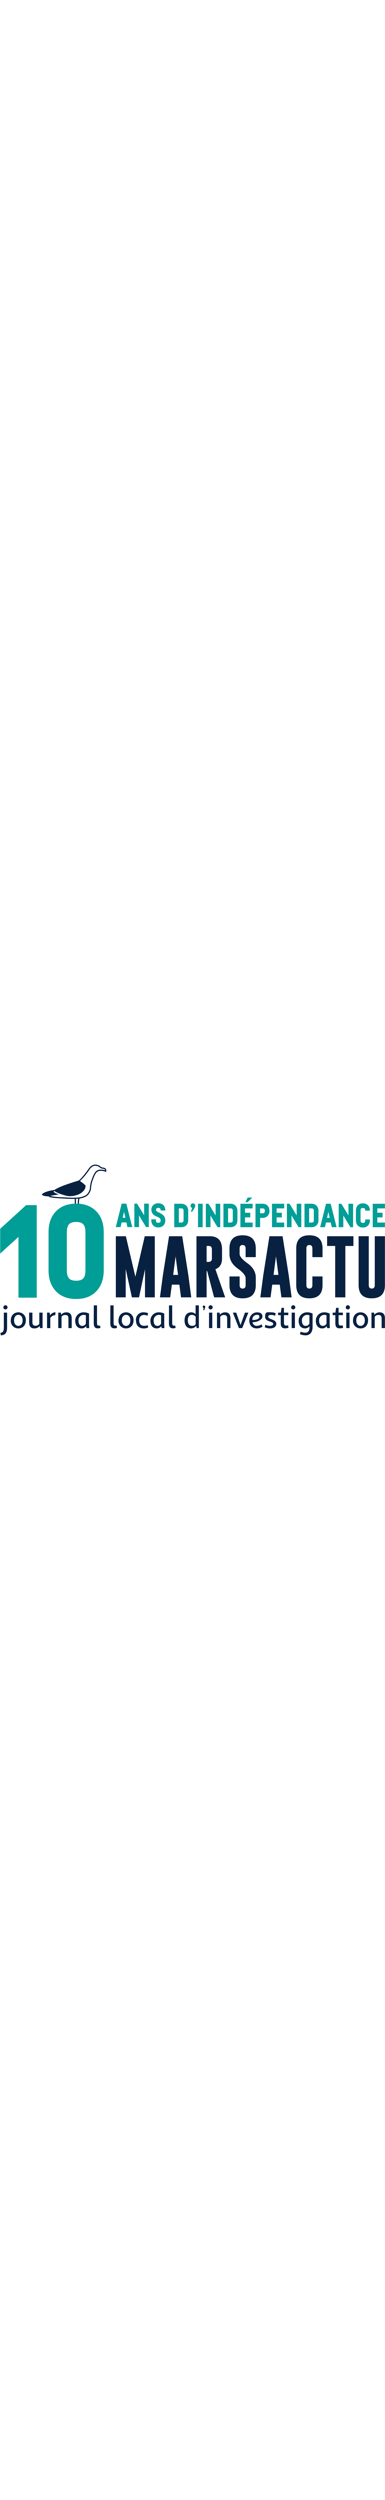 <svg xmlns="http://www.w3.org/2000/svg" version="1.1" viewBox="0 0 2810 1245" width="192">
  <defs>
    <style>
      .cls-1 {
        fill: #009e96;
      }

      .cls-2 {
        fill: #092141;
      }
    </style>
  </defs>
  <!-- Generator: Adobe Illustrator 28.7.1, SVG Export Plug-In . SVG Version: 1.2.0 Build 142)  -->
  <g>
    <g id="Calque_1">
      <g id="Calque_1-2" data-name="Calque_1">
        <path id="Tracé_33" class="cls-2" d="M533.8,241.3h0c-18.9,0-38.2-1-56.9-2-6.3-.3-12.4-.6-18.4-.9-30-.7-59.9-3.6-89.5-8.6.4-.8.5-1.6.4-2.5,14.9-1.9,60.2-10.1,60.2-10.1-32.6-9.3-38.3-17.8-38-22.9,2.9-.4,5.6-.7,8-.9,10.1,12.2,81.8,35.9,102.8,36.6,19.8,1.2,39.7-1.6,58.4-8.1,40.8-11.7,69.2-46.2,62.6-70.8-12.2-11.6-25.4-22-39.6-31.1,25.5-24.9,48.4-52.4,68.3-82,14.5-21.7,30.9-29.4,40.6-29.4,13.4-.5,26.5,4.2,36.6,13.1,2.7,2.4,5.7,4.3,8.9,5.8,3.5,1.3,7.2,2.2,11,2.5,4.2.4,8.2,1.4,12.1,3,3.4,1.6,5.7,5,6,8.8-10.6-3.8-21.8-5.6-33-5.2-11-.4-21.8,3.1-30.5,9.9-.3.3-.7.6-1.1,1-6.1,4.9-17.3,14.2-36.6,70.9-5,14.8-8.1,30.1-9.4,45.7-.2,17.9-6.9,35.2-18.8,48.6-21.8,25.6-69.7,28.6-103.8,28.6M554.6,305.7v-56c5.4-.3,10.8-.6,16.2-1.2-4.6,18.9-4.1,38.6,1.4,57.2h9.2c-6.1-18.9-6.5-39.2-1.1-58.3,25.3-3.6,49.3-11.5,64.1-29,13.1-14.7,20.4-33.6,20.8-53.3,1.3-14.9,4.3-29.6,9-43.8,18.4-54.3,28.8-62.8,33.8-66.9l1.4-1.1c7.1-5.4,15.8-8.1,24.7-7.7,12.3-.4,24.6,1.9,35.8,6.8,1.3.5,2.7.4,3.8-.3,1.2-.7,2-1.9,2.2-3.2,0-.7,2.6-18.4-11.5-24-4.6-1.9-9.4-3.1-14.3-3.5-3.1-.3-6.1-.9-8.9-2-2.4-1.2-4.6-2.6-6.5-4.4C723.1,4.8,708.1-.5,692.6,0,680.2,0,661.1,8.8,644.7,33.3c-16,24.7-60.5,79.1-70.5,82.8-1.9.7-6.9,2.2-13.9,4.4-37.9,11.7-126.3,38.8-162.6,64.4-20.6,1.8-73.1,12.6-90.4,30.4-1.7,1.8-1.6,4.6.1,6.3.3.3.7.6,1.2.8l.8.3c15.3,7.1,17.1,7.7,46.8,9.1,0,.2,0,.4.2.6,1.2,3.6,3.2,9.5,101.6,14.9,6,.3,12.2.6,18.4.9,18.8,1,38.3,2,57.4,2s7.9,0,11.8-.1v55.8l8.7-.2h.3Z"/>
        <path id="Tracé_35" class="cls-2" d="M988,817.5l68.5-295.3h73.2v445.5h-71.4v-204.9l-43.6,204.9h-52l-45.2-206.3v206.3h-72.1v-445.5h73.2l69.4,295.3h0Z"/>
        <path id="Tracé_36" class="cls-2" d="M1374.9,807.9l21.1,159.8h-74.8l-12.2-92.6h-54.5l-12.5,92.6h-74.6l21.2-159.1,45.2-286.4h96.1l45,285.7h0ZM1299.5,803.9l-17.8-134.8-17.8,134.9h35.6Z"/>
        <path id="Tracé_37" class="cls-2" d="M1433.9,522.2h97.3c59.6,0,89.4,32.3,89.4,96.3v65.7c0,40.4-16.2,66.5-48.5,78.3l71.4,205.2h-80.8l-50.6-191.6h-4.1v191.6h-74.1v-445.5h0ZM1508,593.1v116.2h8.9c5.2.3,10.5-.2,15.6-1.3,9.5-3.9,15.2-13.6,14-23.8v-65.7c0-16.9-7.3-25.4-21.8-25.4h-16.7Z"/>
        <path id="Tracé_38" class="cls-2" d="M1674.7,611.4c0-64.1,32-96.1,95.9-96.1s96.1,32,96.2,96.1v63.2h-74.1v-63.2c0-16.6-7.3-25-21.8-25.2h-.4c-14.4,0-21.6,8.4-21.6,25.2v39.6c0,18.1,19,40.8,57,68.1,40.6,28.9,61,63.6,61,104.2v55.2c0,64.3-32,96.4-95.9,96.4-64.1,0-96.1-32.3-96.1-96.4v-63.2h74.1v63.2c0,16.8,7.3,25.2,22,25.2s21.8-8.4,21.8-25.2v-49.8c0-19.7-19-43.2-57-70.5-40.6-28.9-61-64.2-61-105.7v-41.1Z"/>
        <path id="Tracé_39" class="cls-2" d="M2107.5,807.9l21.1,159.8h-74.8l-12.2-92.6h-54.5l-12.5,92.6h-74.5l21.1-159.1,45.2-286.4h96.1l45,285.7h0ZM2032.1,803.9l-17.8-134.9-17.8,134.9h35.6Z"/>
        <path id="Tracé_40" class="cls-2" d="M2354.1,878.4c0,64.1-32,96.2-96.1,96.4-63.9,0-95.9-32.1-95.9-96.4v-267c0-64.1,32-96.2,95.9-96.1,64.1,0,96.1,32,96.1,96.1v63.2h-74.1v-63.2c0-16.6-7.3-25-21.8-25.2h-.4c-14.4,0-21.6,8.4-21.6,25.2v267c0,16.8,7.3,25.2,21.8,25.2s22-8.4,22-25.2v-63.2h74.1v63.2Z"/>
        <path id="Tracé_41" class="cls-2" d="M2579.5,522.2v71h-59v374.5h-74.1v-374.5h-59v-71h192.1Z"/>
        <path id="Tracé_42" class="cls-2" d="M2809.4,878.4c0,64.1-32,96.2-96.1,96.4-63.9,0-95.9-32.1-95.9-96.4v-356.3h74.1v356.3c0,16.8,7.3,25.2,21.8,25.2s22-8.4,22-25.2v-356.3h74.1v356.3h0Z"/>
        <path id="Tracé_43" class="cls-2" d="M3.3,1226.3c19.3-3.2,24.4-12.7,24.6-38.9v-108.4h23.9v105.1c.9,42.1-14,59.3-45.8,60.5l-2.8-18.4h0ZM24.7,1040.8c-.3-8.4,6.3-15.4,14.7-15.7,8.4-.3,15.4,6.3,15.7,14.7.3,8.4-6.3,15.4-14.7,15.7h-.5c-7.7.7-14.5-5-15.2-12.8v-2"/>
        <path id="Tracé_44" class="cls-2" d="M188.7,1135.2c0,35.4-21.9,58.9-54.8,58.9-30,.6-54.8-23.2-55.4-53.2,0-1.7,0-3.5,0-5.2.5-35.4,22.6-58.9,55.2-58.9,29.7-.6,54.3,22.9,54.9,52.7,0,1.9,0,3.8-.2,5.8M102.7,1135.4c0,24.2,12.6,40.3,31.3,40.3,18.6-.2,31.1-16.1,31.1-40.3s-12.4-40-31.1-40.3c-18.6,0-31.3,15.9-31.3,40.3"/>
        <path id="Tracé_45" class="cls-2" d="M310.8,1191.8h-19.1l-1.6-14.3h-.9c-9.7,10.6-23.5,16.7-37.9,16.6-27.4,0-38.7-15.6-38.7-44.2v-70.9h24v69.2c0,18.6,7.1,26.5,22.5,26.5,10.9,0,21.1-5.2,27.8-13.8v-81.9h23.9v112.7h0Z"/>
        <path id="Tracé_46" class="cls-2" d="M343.5,1079h19.1l2.3,19.1h.9c7.8-12.3,20.9-20.3,35.4-21.4,1.4,0,2.8.2,4.1.5l-1.9,20.7c-1.5-.2-2.9-.3-4.4-.2-13,1.6-24.6,8.8-31.8,19.8v74.4h-23.9v-112.7l.2-.2Z"/>
        <path id="Tracé_47" class="cls-2" d="M523.4,1120.9v70.9h-23.9v-69.2c0-18.6-7.1-26.5-22.5-26.5s-21,4.8-27.8,13.1v82.6h-24v-112.7h19.1l1.6,14.3h.9c9.7-10.6,23.5-16.7,37.9-16.6,27.4,0,38.6,15.7,38.6,44.2"/>
        <path id="Tracé_48" class="cls-2" d="M548.9,1139.8c-1.4-33.4,24.5-61.6,57.9-63h4c13.6-.2,27,3,39.1,9.2v79.2l1.2,26.7h-20l-2.3-13.6h-.7c-7.9,10.1-20.1,16-32.9,15.9-27.8,0-46.2-20.7-46.2-54.3M626.7,1158.9v-60.7c-5.4-1.9-11.1-2.9-16.8-3-21.4.8-38,18.8-37.2,40.1,0,.7,0,1.3,0,2,0,24.6,10.8,38.6,26.9,38.4,11.6.5,22.3-6.2,26.9-16.8"/>
        <path id="Tracé_49" class="cls-2" d="M684.1,1156.6l.5-130.5h23.5v124.7c0,17.9,2.1,23,15,23s5.3-.2,7.4-.5l2.3,17.3c-6.5,2.1-13.4,3.1-20.2,2.9-19.3,0-28.3-12-28.3-37"/>
        <path id="Tracé_50" class="cls-2" d="M805.1,1156.6l.5-130.5h23.5v124.7c0,17.9,2.1,23,15,23s5.3-.2,7.4-.5l2.3,17.3c-6.5,2.1-13.4,3.1-20.2,2.9-19.3,0-28.3-12-28.3-37"/>
        <path id="Tracé_51" class="cls-2" d="M974.9,1135.2c0,35.4-21.9,58.9-54.8,58.9-30,.6-54.8-23.2-55.4-53.2,0-1.7,0-3.5,0-5.2.5-35.4,22.6-58.9,55.2-58.9,29.7-.6,54.3,22.9,54.9,52.7,0,1.9,0,3.8-.2,5.8M888.9,1135.4c0,24.2,12.7,40.3,31.3,40.3,18.6-.2,31.1-16.1,31.1-40.3s-12.4-40-31.1-40.3c-18.6,0-31.3,15.9-31.3,40.3"/>
        <path id="Tracé_52" class="cls-2" d="M992.1,1135.4c-2.9-29.4,18.6-55.7,48.1-58.6,3.2-.3,6.5-.3,9.7,0,10.7,0,21.3,2.1,31.1,6.4l-4.1,18.4c-8.1-3.6-16.9-5.5-25.8-5.5-23.7,0-35.2,15.2-35.2,39.4s11.9,39.4,35.2,39.4,18.2-2,26.5-5.8l3.7,18.2c-10.2,5.1-21.5,7.5-32.9,6.9-35.2,0-56.1-22.5-56.1-58.7"/>
        <path id="Tracé_53" class="cls-2" d="M1097.7,1139.8c-1.4-33.4,24.5-61.6,57.9-63h4c13.6-.2,27,3,39.1,9.2v79.2l1.2,26.7h-20l-2.3-13.6h-.7c-7.9,10.1-20.1,16-32.9,15.9-27.8,0-46.2-20.7-46.2-54.3M1175.5,1158.9v-60.7c-5.4-1.9-11.1-2.9-16.8-3-21.4.8-38,18.8-37.2,40.1,0,.7,0,1.3,0,2,0,24.6,10.8,38.6,26.9,38.4,11.6.5,22.3-6.2,26.9-16.8"/>
        <path id="Tracé_54" class="cls-2" d="M1232.9,1156.6l.5-130.5h23.5v124.7c0,17.9,2.1,23,14.9,23s5.3-.2,7.4-.5l2.3,17.3c-6.5,2.1-13.4,3.1-20.2,2.9-19.3,0-28.3-12-28.3-37"/>
        <path id="Tracé_55" class="cls-2" d="M1347,1135.4c0-36.8,17.5-58.7,49.7-58.7,11.2,0,21.9,4.6,29.9,12.4h.9v-63.1h23.9v165.7h-15.9l-3.4-15h-.9c-9.1,10.7-22.3,17.1-36.4,17.5-30.4,0-47.9-21.9-47.9-58.9M1428,1163v-55c-6.8-7.9-16.7-12.6-27.1-12.7-19.6,0-29.9,14.7-29.9,40s10.4,40,29.9,40,20.3-4.6,27.1-12.4"/>
        <path id="Tracé_56" class="cls-2" d="M1497.6,1037.6c-.7,8.6-3.7,16.9-8.7,24l-7.4-1.6c3.2-4.3,4.8-9.6,4.6-15-4-.9-6.8-4.5-6.5-8.6-.3-4.7,3.2-8.8,8-9.2h1.1c5.5,0,9,3.3,9,10.3"/>
        <path id="Tracé_57" class="cls-2" d="M1522,1040.8c-.3-8.4,6.3-15.4,14.7-15.7,8.4-.3,15.4,6.3,15.7,14.7.3,8.4-6.3,15.4-14.7,15.7h-.5c-7.9.5-14.7-5.4-15.2-13.3v-1.5M1525.7,1079h23.7v112.8h-23.9l.2-112.8h0Z"/>
        <path id="Tracé_58" class="cls-2" d="M1681.9,1120.9v70.9h-24v-69.2c0-18.6-7.1-26.5-22.5-26.5s-21,4.8-27.8,13.1v82.6h-23.9v-112.7h19.1l1.6,14.3h.9c9.7-10.6,23.5-16.6,37.9-16.6,27.4,0,38.7,15.7,38.7,44.2"/>
        <path id="Tracé_59" class="cls-2" d="M1700,1080.9v-1.8h24.4l30.8,89.5h.7l31.8-89.5h24.4v1.8l-44.2,110.9h-24.2l-43.7-110.9h0Z"/>
        <path id="Tracé_60" class="cls-2" d="M1916,1181c-12.4,8.7-27.2,13.3-42.3,13.1-37.7,0-54.3-27.6-54.3-57.5s23-59.6,55.7-59.6,40.3,14,40.3,31.8-31.5,40.7-72,39.8c1.7,16.4,16.3,28.3,32.7,26.7,11.8-.8,23.1-4.4,33.2-10.6l6.8,16.3h0ZM1842.4,1132.4c30.4,1.5,50.6-8.7,50.6-22.3s-6.9-15.2-19.3-15.2c-18.2.7-32.3,16.1-31.6,34.3,0,1.1,0,2.1.3,3.2"/>
        <path id="Tracé_61" class="cls-2" d="M1932.5,1185.6l4.4-18.2c10.5,4.9,21.8,7.7,33.4,8.1,13.1,0,23-5.1,23.5-13.6,0-23.5-58.9-12.4-58.9-52.9s17.3-32.2,45.8-32.2c10.8-.2,21.5,2.2,31.3,6.9l-4.4,18.4c-8.6-4.2-18-6.4-27.6-6.4-14,0-22.1,4.1-22.1,12.2,0,23.5,58.9,17,58.9,53.2-.5,20-17.3,33.1-46.2,33.1-13.1,0-26-3-37.9-8.5"/>
        <path id="Tracé_62" class="cls-2" d="M2105.3,1189.9c-8.3,2.4-16.9,3.7-25.5,3.7-21.6,0-30.8-11.7-30.8-38.4l-.2-57.8h-19.1v-18.4h19.6l5.5-35h17.9v35h31.5v18.4h-31.5v54.5c0,15,3.7,21.2,15.2,21.2s10.5-.4,15.6-1.5l1.8,18.3h0Z"/>
        <path id="Tracé_63" class="cls-2" d="M2125.1,1040.8c-.3-8.4,6.3-15.4,14.7-15.7,8.4-.3,15.4,6.3,15.7,14.7.3,8.4-6.3,15.4-14.7,15.7h-.5c-7.8.5-14.6-5.4-15.2-13.3v-1.5M2128.8,1079h23.7v112.8h-23.9l.2-112.8Z"/>
        <path id="Tracé_64" class="cls-2" d="M2189,1235.9l5.7-18.2c10.8,4.9,22.5,7.4,34.3,7.6,20.4,0,29.7-15.2,29.7-38.7v-7.8h-.6c-7.7,10-19.6,15.6-32.2,15.2-27.8,0-46.2-20.7-46.2-54.3-1.4-33.5,24.7-61.7,58.1-63h4.2c13.7-.2,27.2,3,39.4,9.2v98.9c0,34.5-16.6,59.8-51.8,59.8-14-.2-27.7-3.1-40.5-8.7M2258.2,1158.8v-60.3c-5.4-2-11.1-3.1-16.8-3.2-21.4.5-38.3,18.2-37.9,39.5,0,.8,0,1.6.1,2.3,0,24.6,10.8,38.6,27.4,38.4,11.6.5,22.4-6.2,27.2-16.8"/>
        <path id="Tracé_65" class="cls-2" d="M2305.2,1139.8c-1.4-33.4,24.5-61.6,57.9-63h4c13.6,0,27,3,39.1,9.2v79.2l1.1,26.7h-20l-2.3-13.6h-.7c-7.9,10.1-20.1,16-32.9,15.9-27.8,0-46.2-20.7-46.2-54.3M2383,1158.9v-60.7c-5.4-1.9-11.1-2.9-16.8-3-21.4.8-38,18.8-37.2,40.2,0,.7,0,1.3.1,1.9,0,24.6,10.8,38.6,26.9,38.4,11.6.5,22.3-6.2,26.9-16.8"/>
        <path id="Tracé_66" class="cls-2" d="M2503.9,1189.9c-8.3,2.4-16.9,3.7-25.5,3.7-21.6,0-30.8-11.7-30.8-38.4l-.2-57.8h-19.1v-18.4h19.5l5.5-35h17.9v35h31.5v18.4h-31.5v54.5c0,15,3.7,21.2,15.2,21.2s10.5-.4,15.6-1.5l1.9,18.3h0Z"/>
        <path id="Tracé_67" class="cls-2" d="M2523.7,1040.8c-.3-8.4,6.3-15.4,14.7-15.7,8.4-.3,15.4,6.3,15.7,14.7.3,8.4-6.3,15.4-14.7,15.7h-.5c-7.8.5-14.6-5.4-15.2-13.3v-1.5M2527.4,1079h23.7v112.8h-23.9l.2-112.8Z"/>
        <path id="Tracé_68" class="cls-2" d="M2686.4,1135.2c0,35.4-21.9,58.9-54.8,58.9-30,.6-54.8-23.2-55.4-53.2,0-1.7,0-3.5.1-5.2.5-35.4,22.5-58.9,55.2-58.9,29.7-.6,54.3,22.9,54.9,52.7,0,1.9,0,3.8-.2,5.8M2600.4,1135.4c0,24.2,12.7,40.3,31.3,40.3,18.6-.2,31-16.1,31-40.3s-12.4-40-31-40.3c-18.6,0-31.3,15.9-31.3,40.3"/>
        <path id="Tracé_69" class="cls-2" d="M2809.4,1120.9v70.9h-24v-69.2c0-18.6-7.1-26.5-22.5-26.5s-21,4.8-27.8,13.1v82.6h-23.9v-112.7h19.1l1.6,14.3h.9c9.7-10.6,23.5-16.6,37.9-16.6,27.4,0,38.7,15.7,38.7,44.2"/>
        <g>
          <path class="cls-1" d="M1.4,467.9l189.2-172.3h77.6v674.4h-133.4v-442.8L1.4,648.6v-180.7h0Z"/>
          <path class="cls-1" d="M555.7,979.7c-58.2,0-105.1-16.6-140.7-49.7-40.4-38.8-60.7-91.8-60.7-158.9v-277.8c0-68.7,20.2-121.7,60.7-158.9,35.6-33.1,82.5-49.7,140.7-49.7s105.1,16.6,140.7,49.7c40.4,37.2,60.7,90.2,60.7,158.9v277.8c0,67.1-20.2,120.1-60.7,158.9-35.6,33.2-82.5,49.7-140.7,49.7ZM555.7,418.1c-22.6,0-39.2,4.9-49.7,14.6-12.1,11.3-18.2,31.5-18.2,60.7v277.8c0,29.1,6.1,49.3,18.2,60.7,10.5,9.7,27.1,14.6,49.7,14.6s39.2-4.9,49.7-14.6c12.1-11.3,18.2-31.5,18.2-60.7v-277.8c0-29.1-6.1-49.3-18.2-60.7-10.5-9.7-27.1-14.6-49.7-14.6Z"/>
        </g>
        <g>
          <path class="cls-1" d="M930.2,455.6l-7.7-34.1h-34.8l-7.7,34.1h-34.8l42.8-171h34.1l43.1,171h-35.1.1ZM895.5,387.6h19.7l-9.8-44-9.8,44h-.1Z"/>
          <path class="cls-1" d="M1085.9,455.6h-19.7l-51.7-85.2v85.2h-33.8v-171h19.4l52,85.2v-85.2h33.8v171h0Z"/>
          <path class="cls-1" d="M1155.4,458c-14.8,0-26.7-4.2-35.7-12.6-10.3-9.8-15.4-23.3-15.4-40.3v-6.2h33.8v6.2c0,7.6,1.5,12.7,4.6,15.4,2.5,2.5,6.7,3.7,12.6,3.7s9.9-1.2,12.6-3.7c3.1-2.9,4.6-7.1,4.6-12.6,0-11.9-7.3-20.6-21.8-26.1-16.8-6.2-28.7-13.7-35.5-22.6-6.9-8.9-10.3-18.9-10.3-30s1.3-13.8,4-20,6.6-11.4,11.7-15.7c9.4-7.8,21-11.7,34.8-11.7s26.7,4.2,35.7,12.6c10.3,9.4,15.4,22.9,15.4,40.3h-33.8c0-7.4-1.5-12.5-4.6-15.4-2.7-2.5-6.9-3.7-12.6-3.7s-10,1.2-12.9,3.7c-2.5,2.5-3.7,5.7-3.7,9.8s1.5,8,4.6,10.9c3.1,3,8.2,5.9,15.4,8.8,13.3,5.5,24.6,12.8,33.8,21.8,9.2,9,13.8,21.4,13.8,37.2s-5.4,28.7-16.3,38.1c-9.2,8-20.8,12-34.8,12h0Z"/>
        </g>
        <g>
          <path class="cls-1" d="M1373.7,338.3v65.2c0,17-5.1,30.4-15.4,40.3-9,8.4-20.9,12.6-35.6,12.6h-51v-170.9h51c14.8,0,26.6,4.2,35.6,12.6,10.2,9.4,15.4,22.8,15.4,40.3h0ZM1339.8,338.3c0-7.4-1.5-12.5-4.6-15.4-2.7-2.5-6.9-3.7-12.6-3.7h-17.2v103.3h17.2c5.7,0,9.9-1.2,12.6-3.7,3.1-2.9,4.6-8,4.6-15.4v-65.2h0Z"/>
          <path class="cls-1" d="M1420.2,287.5c3.4,3.4,5.1,7.4,5.1,12.1s-1.6,9.8-4.9,16c-2.3,4.3-5.4,9.5-9.4,15.5s-6.7,10-8.1,11.8h-9.8c.4-1.2,1.3-3.6,2.6-7.2,1.3-3.6,2.8-7.3,4.5-11.2.8-2,1.2-3.6,1.2-4.6,0-2-.9-3.9-2.8-5.5-5.1-4.1-7.7-9-7.7-14.8s1.7-8.8,5.1-12.1c3.4-3.4,7.4-5.1,12.1-5.1s8.8,1.7,12.1,5.1h0Z"/>
          <path class="cls-1" d="M1445.3,456.3v-170.9h33.8v170.9h-33.8Z"/>
          <path class="cls-1" d="M1607.5,456.3h-19.7l-51.6-85.1v85.1h-33.8v-170.9h19.4l51.9,85.1v-85.1h33.8v170.9h0Z"/>
          <path class="cls-1" d="M1681.9,456.3h-51v-170.9h51c14.5,0,26.4,4.3,35.6,12.9,10.2,9.4,15.4,22.7,15.4,39.9v66.4c0,8.4-1.2,15.9-3.7,22.4-2.9,7-6.9,12.7-12,17.2-8.8,8-20.6,12-35.3,12h0ZM1664.7,422.5h17.2c6.1,0,10.4-1.1,12.9-3.4,2.9-2.5,4.3-7.3,4.3-14.4v-66.4c0-7.2-1.5-12.3-4.6-15.4-2.7-2.5-6.9-3.7-12.6-3.7h-17.2v103.3h0Z"/>
          <path class="cls-1" d="M1843.8,319.3h-55.3v31.7h38.1v33.8h-38.1v37.8h55.3v33.8h-89.1v-170.9h89.1v33.8h0ZM1807.6,274.1l33.8-33.8h-33.8l-16.9,33.8h16.9Z"/>
          <path class="cls-1" d="M1898.5,456.3h-33.8v-170.9h51c14.1,0,25.9,4.1,35.3,12.3,10.4,9.6,15.7,22.7,15.7,39.3s-5.2,29.7-15.7,39.3c-9.4,8.2-21.2,12.3-35.3,12.3h-17.2v67.6h0ZM1898.5,354.9h17.2c5.9,0,10.1-1.2,12.6-3.7,3.1-2.9,4.6-7.6,4.6-14.1s-1.4-11.3-4.3-14.1c-2.7-2.5-7-3.7-12.9-3.7h-17.2v35.6h0Z"/>
          <path class="cls-1" d="M2074.3,319.3h-55.3v31.7h38.1v33.8h-38.1v37.8h55.3v33.8h-89.1v-170.9h89.1v33.8h0Z"/>
          <path class="cls-1" d="M2199.1,456.3h-19.7l-51.6-85.1v85.1h-33.8v-170.9h19.4l51.9,85.1v-85.1h33.8v170.9h0Z"/>
          <path class="cls-1" d="M2273.4,456.3h-51v-170.9h51c14.5,0,26.4,4.3,35.6,12.9,10.2,9.4,15.4,22.7,15.4,39.9v66.4c0,8.4-1.2,15.9-3.7,22.4-2.9,7-6.9,12.7-12,17.2-8.8,8-20.6,12-35.3,12h0ZM2256.2,422.5h17.2c6.1,0,10.4-1.1,12.9-3.4,2.9-2.5,4.3-7.3,4.3-14.4v-66.4c0-7.2-1.5-12.3-4.6-15.4-2.7-2.5-6.9-3.7-12.6-3.7h-17.2v103.3h0Z"/>
          <path class="cls-1" d="M2421.6,456.3l-7.7-34.1h-34.7l-7.7,34.1h-34.7l42.7-170.9h34.1l43,170.9h-35ZM2386.8,388.4h19.7l-9.8-43.9-9.8,43.9h0Z"/>
          <path class="cls-1" d="M2577.1,456.3h-19.7l-51.6-85.1v85.1h-33.8v-170.9h19.4l51.9,85.1v-85.1h33.8v170.9h0Z"/>
          <path class="cls-1" d="M2648.7,458.8c-14.7,0-26.6-4.2-35.6-12.6-10.2-9.8-15.4-23.2-15.4-40.3v-70.4c0-17.4,5.1-30.8,15.4-40.3,9-8.4,20.9-12.6,35.6-12.6s26.6,4.2,35.6,12.6c10.2,9.4,15.4,22.8,15.4,40.3h-33.8c0-7.4-1.5-12.5-4.6-15.4-2.7-2.5-6.9-3.7-12.6-3.7s-9.9,1.2-12.6,3.7c-3.1,2.9-4.6,8-4.6,15.4v70.4c0,7.4,1.5,12.5,4.6,15.4,2.7,2.5,6.9,3.7,12.6,3.7s9.9-1.2,12.6-3.7c3.1-2.9,4.6-8,4.6-15.4v-5.8h33.8v5.8c0,17-5.1,30.4-15.4,40.3-9,8.4-20.9,12.6-35.6,12.6Z"/>
          <path class="cls-1" d="M2809.4,319.3h-55.3v31.7h38.1v33.8h-38.1v37.8h55.3v33.8h-89.1v-170.9h89.1v33.8h0Z"/>
        </g>
      </g>
    </g>
  </g>
</svg>
